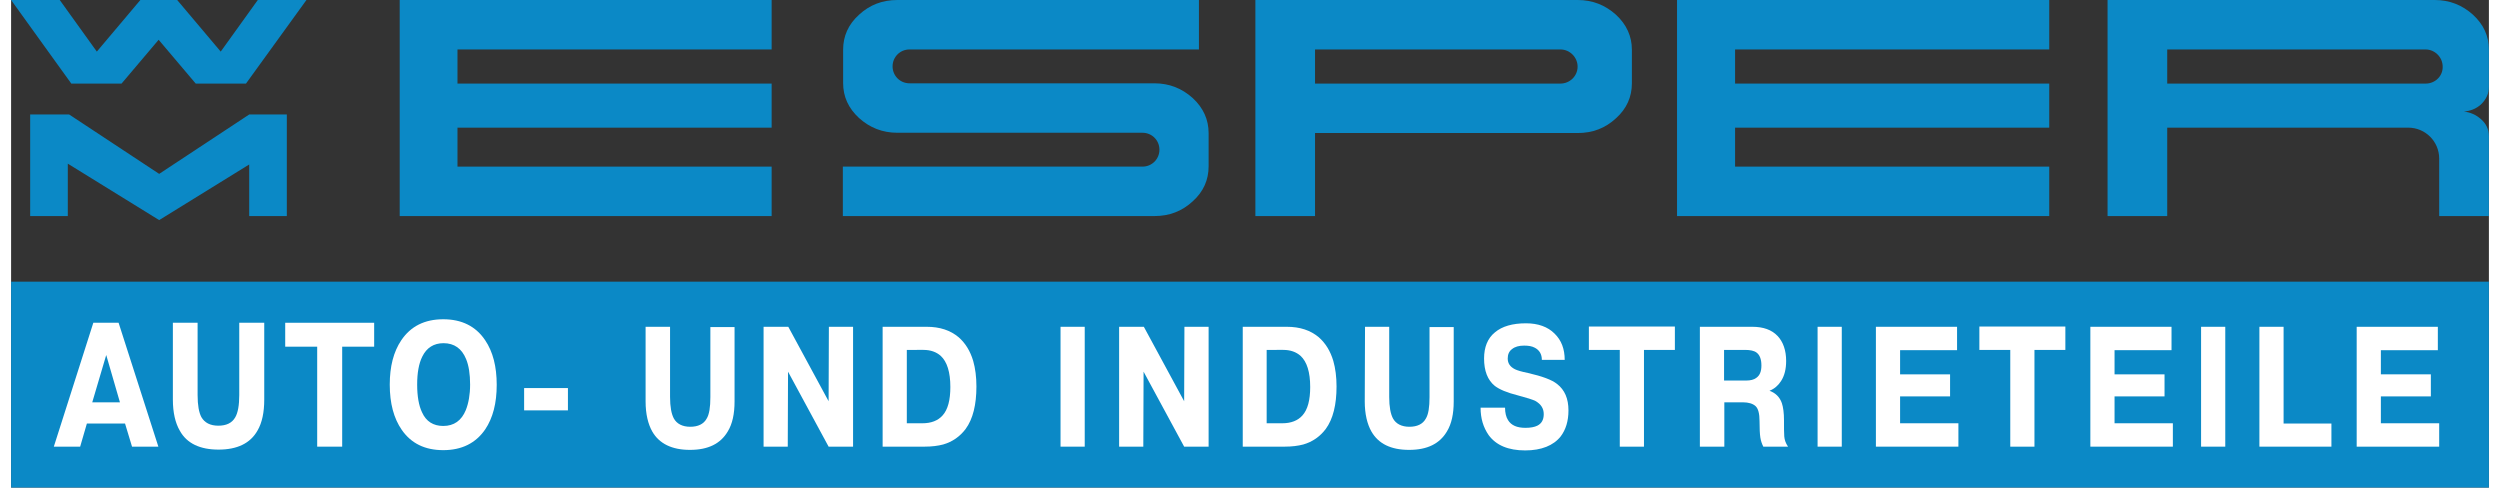 <?xml version="1.0" encoding="utf-8"?>
<svg xmlns="http://www.w3.org/2000/svg" xmlns:xlink="http://www.w3.org/1999/xlink" version="1.1" id="Ebene_1" x="0px" y="0px" viewBox="0 0 922 181.4" style="enable-background:new 0 0 922 181.4;" xml:space="preserve" width="200" height="39">
<rect x="0" y="0" width="922" height="181.4" fill="#333333" stroke="none"/>
<style type="text/css">
	.st0{fill:#0B89C6;}
	.st1{fill:#FFFFFF;}
</style>
<g>
	<g>
		<g>
			<path class="st0" d="M283,62v18.4H144.6V0H283v18.4H166.1v12.7H283v16.4H166.1V62H283z"/>
			<path class="st0" d="M758.4,62v18.4H619.9V0h138.5v18.4H641.5v12.7h116.9v16.4H641.5V62H758.4z"/>
		</g>
		<path class="st0" d="M439.7,36.5c-4-3.6-8.7-5.5-14.3-5.5h-91.1c-3.5,0-6.3-2.8-6.3-6.3s2.8-6.3,6.3-6.3H442V0H329.8    c-5.6,0-10.3,1.8-14.3,5.5c-4,3.6-5.9,8-5.9,13v12.4c0,5.1,2,9.4,5.9,13c4,3.6,8.7,5.5,14.3,5.5H421c3.5,0,6.3,2.8,6.3,6.3    S424.5,62,421,62H309.5v18.4h115.9c5.6,0,10.3-1.8,14.3-5.5c4-3.6,5.9-8,5.9-13V49.5C445.6,44.5,443.6,40.1,439.7,36.5z"/>
		<path class="st0" d="M597.2,5.5c-4-3.6-8.7-5.5-14.3-5.5H463v80.4h22.2V49.5h97.7c5.6,0,10.3-1.8,14.3-5.5c4-3.6,5.9-8,5.9-13    V18.5C603.1,13.5,601.1,9.1,597.2,5.5z M576.5,31.1h-91.3V18.4h91.3c3.5,0,6.4,2.9,6.4,6.4S580,31.1,576.5,31.1z"/>
		<path class="st0" d="M922,32.3V18.5c0-5.1-2-9.4-5.9-13c-4-3.6-8.7-5.5-14.3-5.5H780.1v80.4h22.2V47.5H892    c6.3,0,11.5,5.1,11.5,11.5v21.4H922V50.7c0-2.5-1-4.7-3-6.4c-1.8-1.6-3.9-2.5-6.3-2.8c2.4-0.2,4.5-1,6.3-2.6    C921,37,922,34.8,922,32.3z M898.5,31.1h-96.2V18.4h96.1l0,0c3.5,0,6.4,2.9,6.4,6.4C904.9,28.3,902,31.1,898.5,31.1z"/>
	</g>
	<polygon class="st0" points="91.8,0 78,19.2 61.8,0 48.1,0 31.9,19.2 18.1,0 0,0 22.4,31.1 41.1,31.1 54.9,14.8 68.7,31.1    87.4,31.1 109.9,0  "/>
	<polygon class="st0" points="88.6,42.6 55.1,64.7 21.6,42.6 7.1,42.6 7.1,80.4 21.1,80.4 21.1,60.9 55.1,81.9 88.6,61.2 88.6,80.4    102.6,80.4 102.6,42.6  "/>
	<rect y="104.8" class="st0" width="922" height="76.6"/>
	<g>
		<path class="st1" d="M30.6,120.1H40l14.8,46.1H45l-2.6-8.6H28.2l-2.5,8.6h-9.8L30.6,120.1z M30.2,149.7h10.3l-5.1-17.6L30.2,149.7    z"/>
		<path class="st1" d="M60.1,120.1h9.3V147c0,3.8,0.5,6.5,1.4,8.2c1.2,2.1,3.3,3.2,6.3,3.2s5.1-1,6.3-3.1c1-1.7,1.5-4.5,1.5-8.3    v-26.9h9.3v28.6c0,4.7-0.8,8.6-2.5,11.5c-2.7,4.8-7.6,7.1-14.5,7.1s-11.8-2.3-14.4-7c-1.7-2.9-2.6-6.8-2.6-11.6v-28.6L60.1,120.1    L60.1,120.1z"/>
		<path class="st1" d="M113.9,129H102v-8.9h33.1v8.9h-11.9v37.2h-9.3V129z"/>
		<path class="st1" d="M160.8,167.5c-6.8,0-11.9-2.5-15.4-7.5c-3-4.3-4.5-9.9-4.5-16.9c0-6.7,1.4-12.2,4.3-16.5    c3.5-5.2,8.7-7.8,15.6-7.8s12.1,2.6,15.6,7.8c2.9,4.3,4.3,9.8,4.3,16.6s-1.4,12.3-4.3,16.6C172.9,164.9,167.7,167.5,160.8,167.5z     M160.8,158.5c4,0,6.8-2,8.4-5.9c1-2.5,1.6-5.7,1.6-9.5c0-3.9-0.5-7.1-1.5-9.5c-1.6-3.9-4.4-5.9-8.4-5.9c-3.6,0-6.3,1.7-7.9,5    c-1.3,2.6-1.9,6.1-1.9,10.4c0,4.3,0.6,7.8,1.8,10.3C154.4,156.8,157.1,158.5,160.8,158.5z"/>
		<path class="st1" d="M190.9,152.7v-8.3h16.3v8.3H190.9z"/>
		<path class="st1" d="M236.2,121.6h9v26.1c0,3.7,0.5,6.3,1.4,8c1.1,2,3.2,3.1,6.1,3.1c2.9,0,5-1,6.1-3c1-1.6,1.4-4.3,1.4-8v-26.1h9    v27.7c0,4.6-0.8,8.3-2.5,11.1c-2.7,4.6-7.3,6.9-14.1,6.9c-6.7,0-11.4-2.3-14-6.8c-1.6-2.8-2.5-6.6-2.5-11.2v-27.8    C236.1,121.6,236.2,121.6,236.2,121.6z"/>
		<path class="st1" d="M289.1,138.3l-0.1,27.9h-9v-44.6h9.2l15,27.7l0.1-27.7h9v44.6h-9.1L289.1,138.3z"/>
		<path class="st1" d="M324.2,121.6h16.5c4.9,0,8.8,1.3,11.9,3.9c2.5,2.2,4.3,5.1,5.4,8.8c0.8,2.8,1.2,6,1.2,9.5    c0,6.8-1.3,12.1-4,15.8c-2.1,2.8-4.9,4.8-8.4,5.8c-1.9,0.5-4.2,0.8-6.9,0.8h-15.6v-44.6L324.2,121.6L324.2,121.6z M333.3,130.2    v27.3h5.8c3.3,0,5.8-1,7.5-2.9c2-2.2,2.9-5.8,2.9-10.6c0-5.5-1.2-9.4-3.6-11.6c-1.6-1.4-3.7-2.2-6.4-2.2H333.3z"/>
		<path class="st1" d="M390.5,121.6h9v44.6h-9V121.6z"/>
		<path class="st1" d="M421.4,138.3l-0.1,27.9h-9v-44.6h9.2l15,27.7l0.1-27.7h9v44.6h-9.1L421.4,138.3z"/>
		<path class="st1" d="M458.2,121.6h16.5c4.9,0,8.8,1.3,11.9,3.9c2.5,2.2,4.3,5.1,5.4,8.8c0.8,2.8,1.2,6,1.2,9.5    c0,6.8-1.3,12.1-4,15.8c-2.1,2.8-4.9,4.8-8.4,5.8c-1.9,0.5-4.2,0.8-6.9,0.8h-15.6v-44.6L458.2,121.6L458.2,121.6z M467.2,130.2    v27.3h5.8c3.3,0,5.8-1,7.5-2.9c2-2.2,2.9-5.8,2.9-10.6c0-5.5-1.2-9.4-3.6-11.6c-1.6-1.4-3.7-2.2-6.4-2.2H467.2z"/>
		<path class="st1" d="M503.8,121.6h9v26.1c0,3.7,0.5,6.3,1.4,8c1.1,2,3.2,3.1,6.1,3.1s5-1,6.1-3c1-1.6,1.4-4.3,1.4-8v-26.1h9v27.7    c0,4.6-0.8,8.3-2.5,11.1c-2.7,4.6-7.3,6.9-14.1,6.9s-11.4-2.3-14-6.8c-1.6-2.8-2.5-6.6-2.5-11.2L503.8,121.6L503.8,121.6z"/>
		<path class="st1" d="M546.8,151.7h9.1c0,1.9,0.4,3.5,1.1,4.6c1.2,2,3.4,2.9,6.5,2.9c1.9,0,3.4-0.3,4.4-0.8    c1.6-0.8,2.4-2.2,2.4-4.3s-1-3.7-3.1-4.9c-1-0.5-3.2-1.2-6.6-2.1c-4-1-6.8-2.2-8.5-3.5c-2.7-2.2-4-5.6-4-10.2c0-4.2,1.3-7.5,4-9.7    c2.7-2.3,6.6-3.4,11.6-3.4c4.5,0,8.1,1.3,10.6,3.8c2.6,2.5,3.8,5.8,3.8,9.8h-8.5c0-2.1-0.9-3.6-2.6-4.5c-1.1-0.6-2.4-0.8-4-0.8    c-1.9,0-3.4,0.4-4.5,1.3c-1.1,0.8-1.6,2-1.6,3.5c0,1.8,0.9,3.1,2.7,4c0.8,0.4,2.4,0.9,4.9,1.4c5.2,1.2,8.8,2.5,10.8,4.1    c2.8,2.2,4.2,5.4,4.2,9.8c0,4-1,7.2-2.9,9.7c-2.7,3.4-7.2,5.2-13.2,5.2c-6.3,0-10.8-1.9-13.6-5.7    C547.8,159,546.8,155.7,546.8,151.7z"/>
		<path class="st1" d="M598.6,130.2h-11.5v-8.7h32v8.7h-11.5v36h-9V130.2z"/>
		<path class="st1" d="M628.4,166.2v-44.6h19.5c4.1,0,7.2,1.1,9.4,3.4c2.1,2.2,3.2,5.4,3.2,9.3c0,3-0.6,5.5-1.9,7.5    c-1.1,1.7-2.5,2.9-4.3,3.6c2.2,0.8,3.8,2.3,4.6,4.6c0.5,1.5,0.8,3.6,0.8,6.4s0,4.7,0.1,6c0.1,1.2,0.5,2.5,1.4,3.8H652    c-0.5-1-0.9-2.1-1.1-3.4c-0.2-1.3-0.3-3.3-0.3-6.1s-0.5-4.7-1.5-5.6s-2.6-1.4-4.7-1.4h-6.9v16.5L628.4,166.2L628.4,166.2z     M637.4,130.2v11.4h8.2c1.6,0,2.9-0.3,3.8-1c1.3-0.9,1.9-2.4,1.9-4.6c0-2.3-0.6-3.9-1.8-4.8c-0.9-0.7-2.4-1-4.3-1L637.4,130.2    L637.4,130.2z"/>
		<path class="st1" d="M672.2,121.6h9v44.6h-9V121.6z"/>
		<path class="st1" d="M702.9,139.3h18.6v8.2h-18.6v10h21.7v8.7h-30.7v-44.6h30.2v8.7h-21.2V139.3z"/>
		<path class="st1" d="M743.9,130.2h-11.5v-8.7h32v8.7h-11.5v36h-9V130.2z"/>
		<path class="st1" d="M782.7,139.3h18.6v8.2h-18.6v10h21.7v8.7h-30.7v-44.6h30.2v8.7h-21.2V139.3z"/>
		<path class="st1" d="M814.9,121.6h9v44.6h-9V121.6z"/>
		<path class="st1" d="M863.4,157.5v8.7h-26.8v-44.6h9v36h17.8V157.5z"/>
		<path class="st1" d="M881.8,139.3h18.6v8.2h-18.6v10h21.7v8.7h-30.7v-44.6H903v8.7h-21.2V139.3z"/>
	</g>
</g>
</svg>
